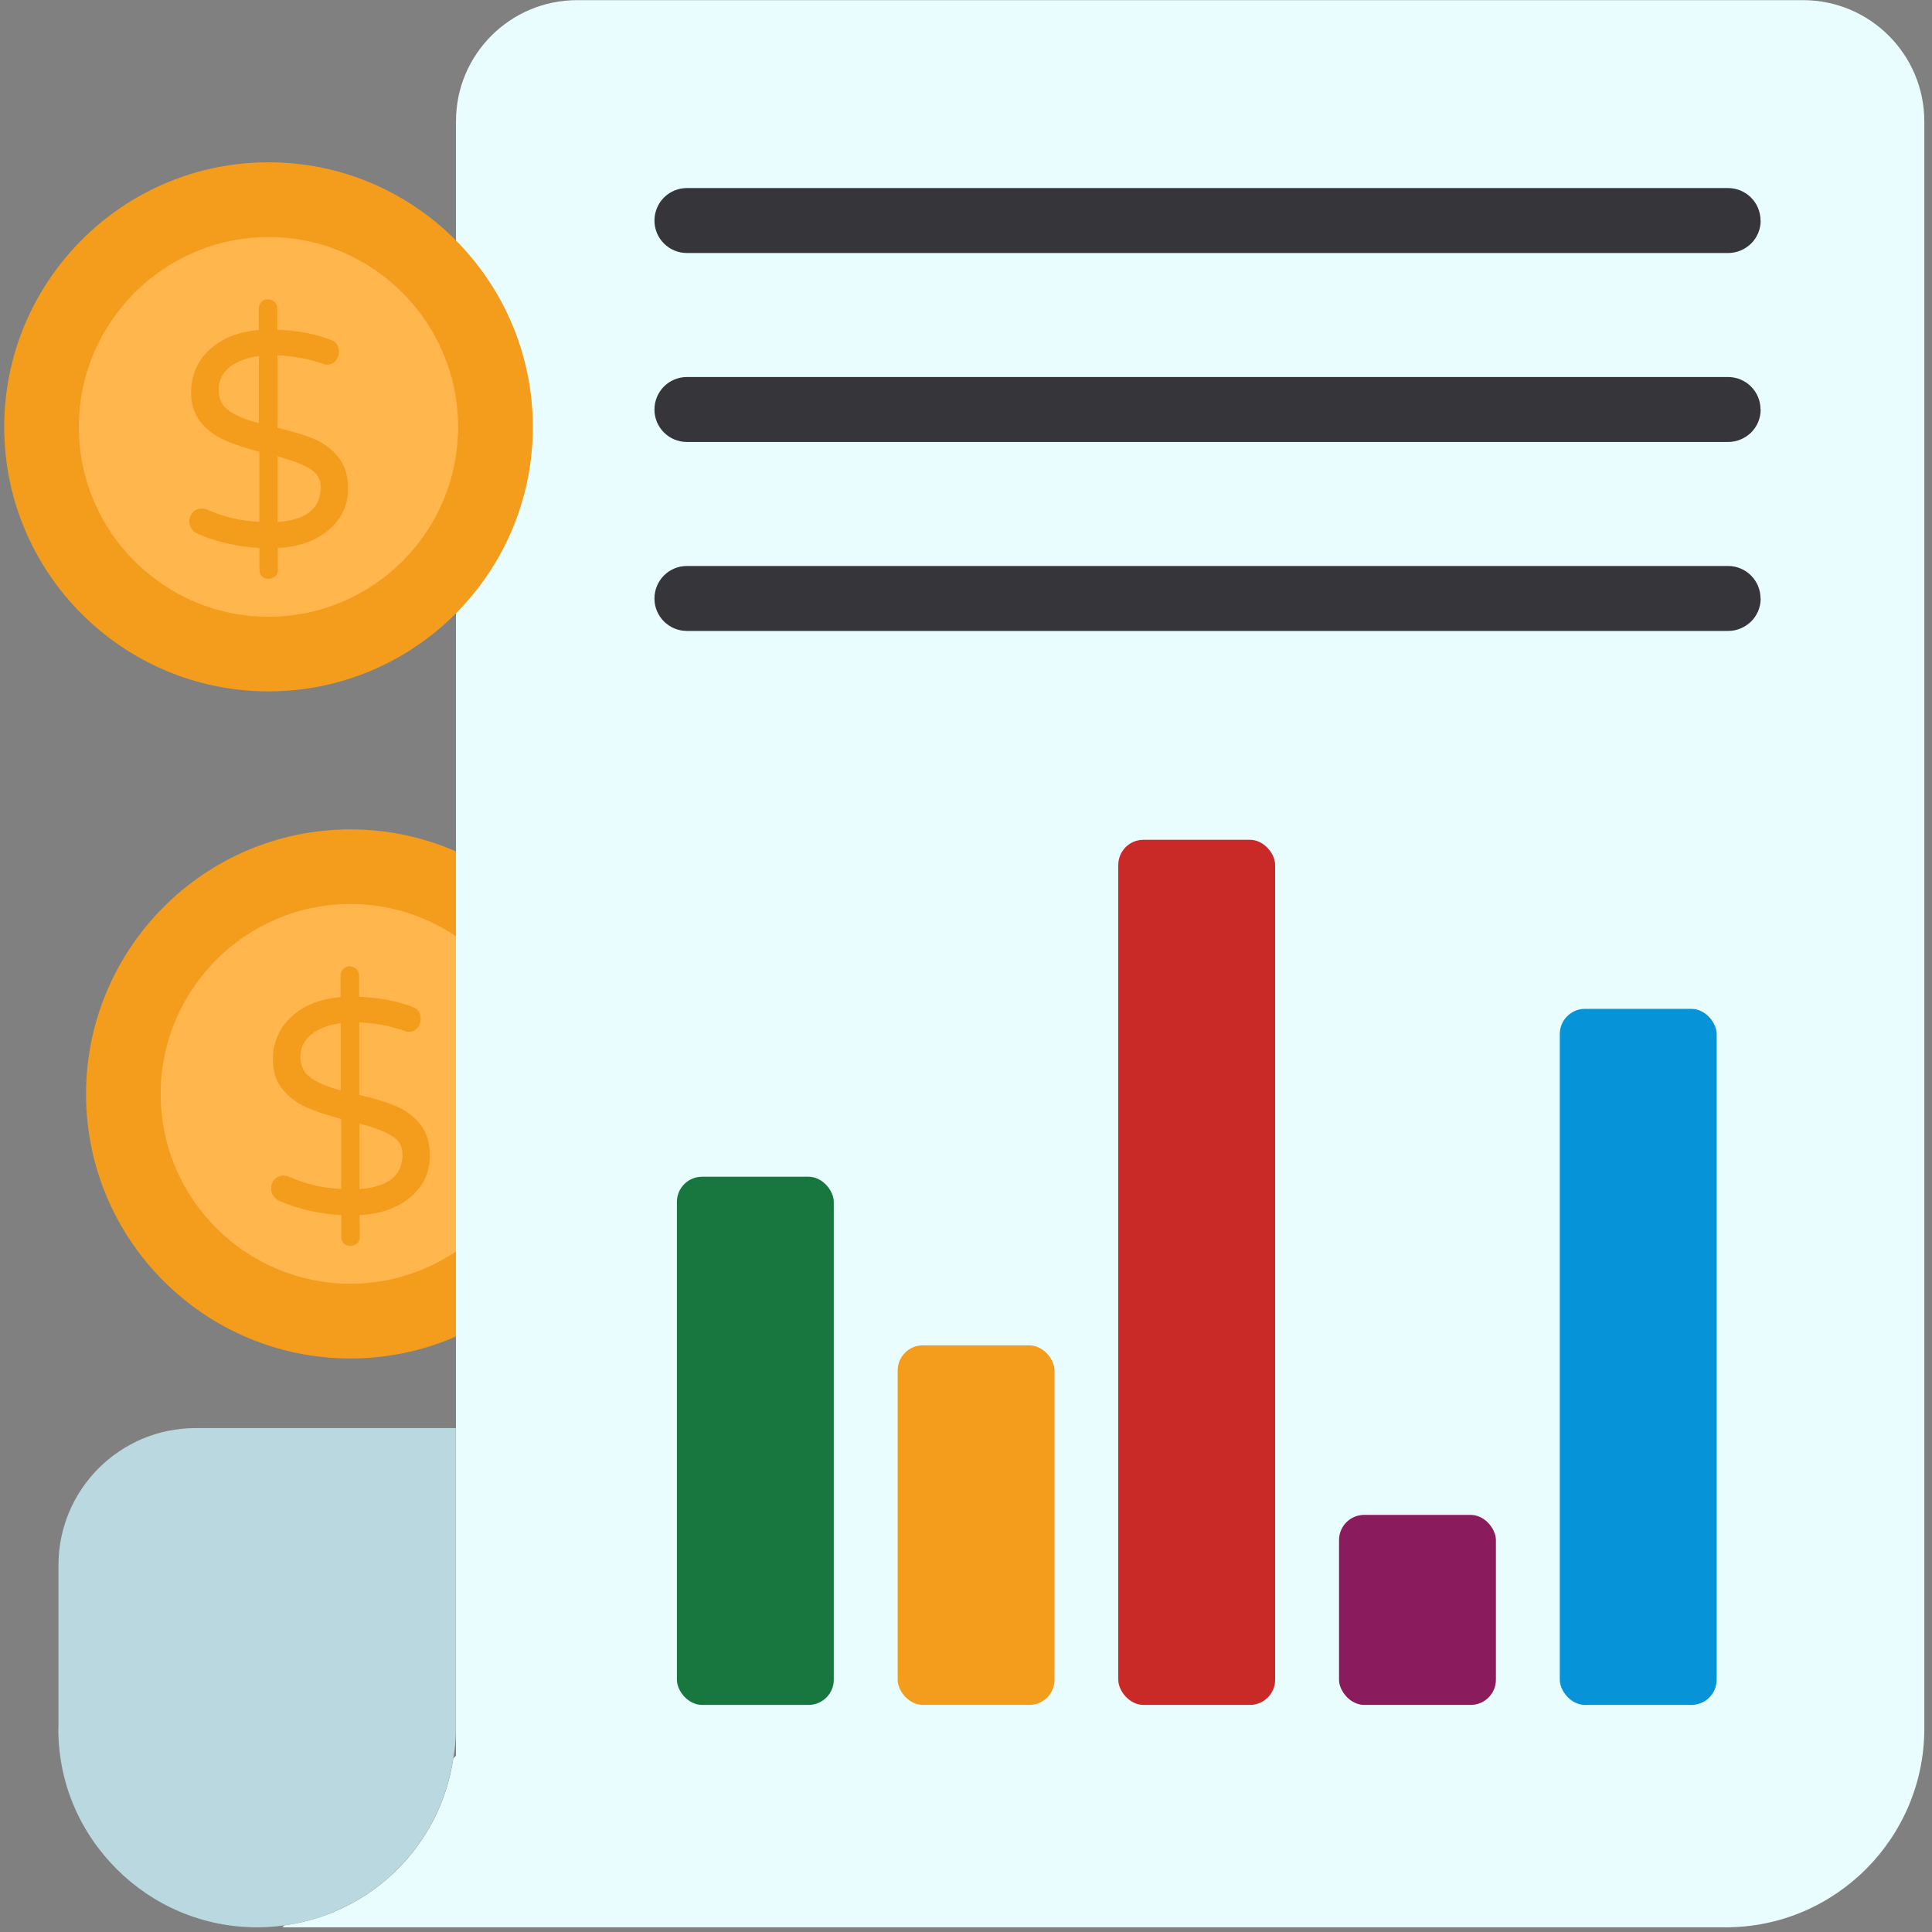 <svg xmlns="http://www.w3.org/2000/svg" id="chart-sheet" viewBox="0 0 128.21 128.21"><rect x="0" y="0" width="128.21" height="128.21" fill="#808080" stroke="none"/><g><path d="M40.79,72.61c0,9.67-7.85,17.54-17.54,17.54s-17.54-7.88-17.54-17.54,7.85-17.57,17.54-17.57,17.54,7.88,17.54,17.57Z" style="fill:#f49c1c"></path><path d="M23.25,85.19c-6.94,0-12.59-5.65-12.59-12.59s5.65-12.61,12.59-12.61,12.58,5.66,12.58,12.61-5.65,12.59-12.58,12.59Z" style="fill:#ffb64d"></path><path d="M27.95,78.65c-.38,.58-.93,1.04-1.63,1.39s-1.53,.55-2.45,.6v1.44c0,.18-.05,.32-.17,.43s-.27,.17-.45,.17c-.18,0-.32-.05-.43-.16-.12-.11-.17-.26-.17-.44v-1.44c-1.46-.09-2.82-.4-4.09-.94-.16-.07-.3-.18-.41-.33-.11-.16-.16-.32-.16-.5,0-.23,.08-.43,.23-.6,.15-.17,.35-.25,.6-.25,.13,0,.26,.03,.38,.08,1.09,.48,2.24,.75,3.44,.8v-4.65c-.93-.24-1.7-.5-2.33-.78s-1.15-.68-1.57-1.2c-.42-.52-.63-1.17-.63-1.97,0-.7,.17-1.35,.51-1.94,.34-.59,.85-1.09,1.53-1.48,.68-.39,1.5-.63,2.45-.71v-1.42c0-.17,.05-.32,.17-.44,.11-.12,.26-.18,.43-.18s.32,.06,.45,.18,.18,.27,.18,.44v1.4c1.32,.05,2.5,.27,3.52,.66,.38,.13,.57,.4,.57,.81,0,.22-.07,.41-.22,.59s-.34,.26-.59,.26c-.08,0-.19-.03-.32-.08-.92-.32-1.9-.5-2.95-.54v4.81c.98,.23,1.79,.47,2.43,.74,.64,.27,1.18,.67,1.61,1.2,.43,.53,.65,1.24,.65,2.11,0,.71-.19,1.36-.57,1.94Zm-7.33-7.12c.45,.32,1.12,.6,1.99,.82v-4.45c-.82,.11-1.47,.36-1.95,.74-.48,.39-.73,.89-.72,1.51,0,.59,.23,1.05,.68,1.37Zm6.09,5.06c0-.53-.24-.93-.72-1.22-.48-.29-1.19-.56-2.13-.81v4.35c1.91-.14,2.86-.91,2.85-2.31Z" style="fill:#f49c1c"></path></g><g><path d="M119.65,.01c4.44,0,8.05,3.6,8.05,8.05V114.71c0,7.25-5.89,13.19-13.19,13.19H18.74l.13-.13c5.8-.79,10.37-5.32,11.21-11.08l.18-.18V8.06C30.25,3.61,33.86,.01,38.3,.01H119.65Z" style="fill:#e9fdff"></path><path d="M3.88,114.71v-10.84c0-5.03,4.08-9.1,9.1-9.1H30.25v19.94c0,.66-.04,1.32-.18,1.98-.84,5.76-5.41,10.29-11.21,11.08-.62,.09-1.19,.13-1.8,.13-3.65,0-6.95-1.49-9.32-3.87-2.42-2.42-3.87-5.67-3.87-9.32Z" style="fill:#bad8e0"></path></g><g><rect width="10.41" height="35.05" x="44.92" y="78.09" rx="1.67" ry="1.67" style="fill:#18773e"></rect><rect width="10.41" height="23.86" x="59.57" y="89.28" rx="1.67" ry="1.67" style="fill:#f49c1c"></rect><rect width="10.41" height="57.41" x="74.21" y="55.73" rx="1.67" ry="1.67" style="fill:#c92927"></rect><rect width="10.41" height="12.61" x="88.86" y="100.53" rx="1.67" ry="1.67" style="fill:#8a1b5d"></rect><rect width="10.41" height="46.19" x="103.51" y="66.95" rx="1.67" ry="1.67" style="fill:#0793d8"></rect></g><g><path d="M35.36,28.34c0,9.67-7.85,17.54-17.54,17.54S.28,38.01,.28,28.34,8.13,10.77,17.82,10.77s17.54,7.88,17.54,17.57Z" style="fill:#f49c1c"></path><path d="M17.82,40.93c-6.94,0-12.59-5.65-12.59-12.59s5.65-12.61,12.59-12.61,12.58,5.66,12.58,12.61-5.65,12.59-12.58,12.59Z" style="fill:#ffb64d"></path><path d="M22.52,34.38c-.38,.58-.93,1.04-1.63,1.39s-1.53,.55-2.45,.6v1.44c0,.18-.05,.32-.17,.43s-.27,.17-.45,.17c-.18,0-.32-.05-.43-.16-.12-.11-.17-.26-.17-.44v-1.44c-1.46-.09-2.82-.4-4.09-.94-.16-.07-.3-.18-.41-.33-.11-.16-.16-.32-.16-.5,0-.23,.08-.43,.23-.6,.15-.17,.35-.25,.6-.25,.13,0,.26,.03,.38,.08,1.09,.48,2.24,.75,3.44,.8v-4.65c-.93-.24-1.7-.5-2.33-.78-.63-.28-1.15-.68-1.57-1.2-.42-.52-.63-1.17-.63-1.97,0-.7,.17-1.35,.51-1.94,.34-.59,.85-1.09,1.53-1.48,.68-.39,1.5-.63,2.45-.71v-1.42c0-.17,.05-.32,.17-.44,.11-.12,.26-.18,.43-.18s.32,.06,.45,.18,.18,.27,.18,.44v1.4c1.32,.05,2.5,.27,3.52,.66,.38,.13,.57,.4,.57,.81,0,.22-.07,.41-.22,.59s-.34,.26-.59,.26c-.08,0-.19-.03-.32-.08-.92-.32-1.9-.5-2.95-.54v4.81c.98,.23,1.79,.47,2.43,.74,.64,.27,1.18,.67,1.61,1.2,.43,.53,.65,1.24,.65,2.11,0,.71-.19,1.36-.57,1.94Zm-7.33-7.12c.45,.32,1.12,.6,1.99,.82v-4.45c-.82,.11-1.47,.36-1.95,.74-.48,.39-.73,.89-.72,1.51,0,.59,.23,1.05,.68,1.37Zm6.09,5.06c0-.53-.24-.93-.72-1.22-.48-.29-1.19-.56-2.13-.81v4.35c1.91-.14,2.86-.91,2.85-2.31Z" style="fill:#f49c1c"></path></g><path d="M116.84 14.64c0 .59-.24 1.13-.63 1.52-.39.38-.93.63-1.52.63H45.58c-1.18 0-2.15-.96-2.15-2.15 0-.59.24-1.14.63-1.53s.93-.63 1.52-.63H114.68c1.18 0 2.15.96 2.15 2.15ZM116.84 27.18c0 .59-.24 1.13-.63 1.52-.39.38-.93.63-1.52.63H45.58c-1.18 0-2.15-.96-2.15-2.15 0-.59.24-1.14.63-1.53s.93-.63 1.52-.63H114.68c1.18 0 2.15.96 2.15 2.15ZM116.84 39.72c0 .59-.24 1.13-.63 1.52-.39.38-.93.63-1.52.63H45.58c-1.18 0-2.15-.96-2.15-2.15 0-.59.24-1.14.63-1.53s.93-.63 1.52-.63H114.68c1.18 0 2.15.96 2.15 2.15Z" style="fill:#35353a"></path></svg>